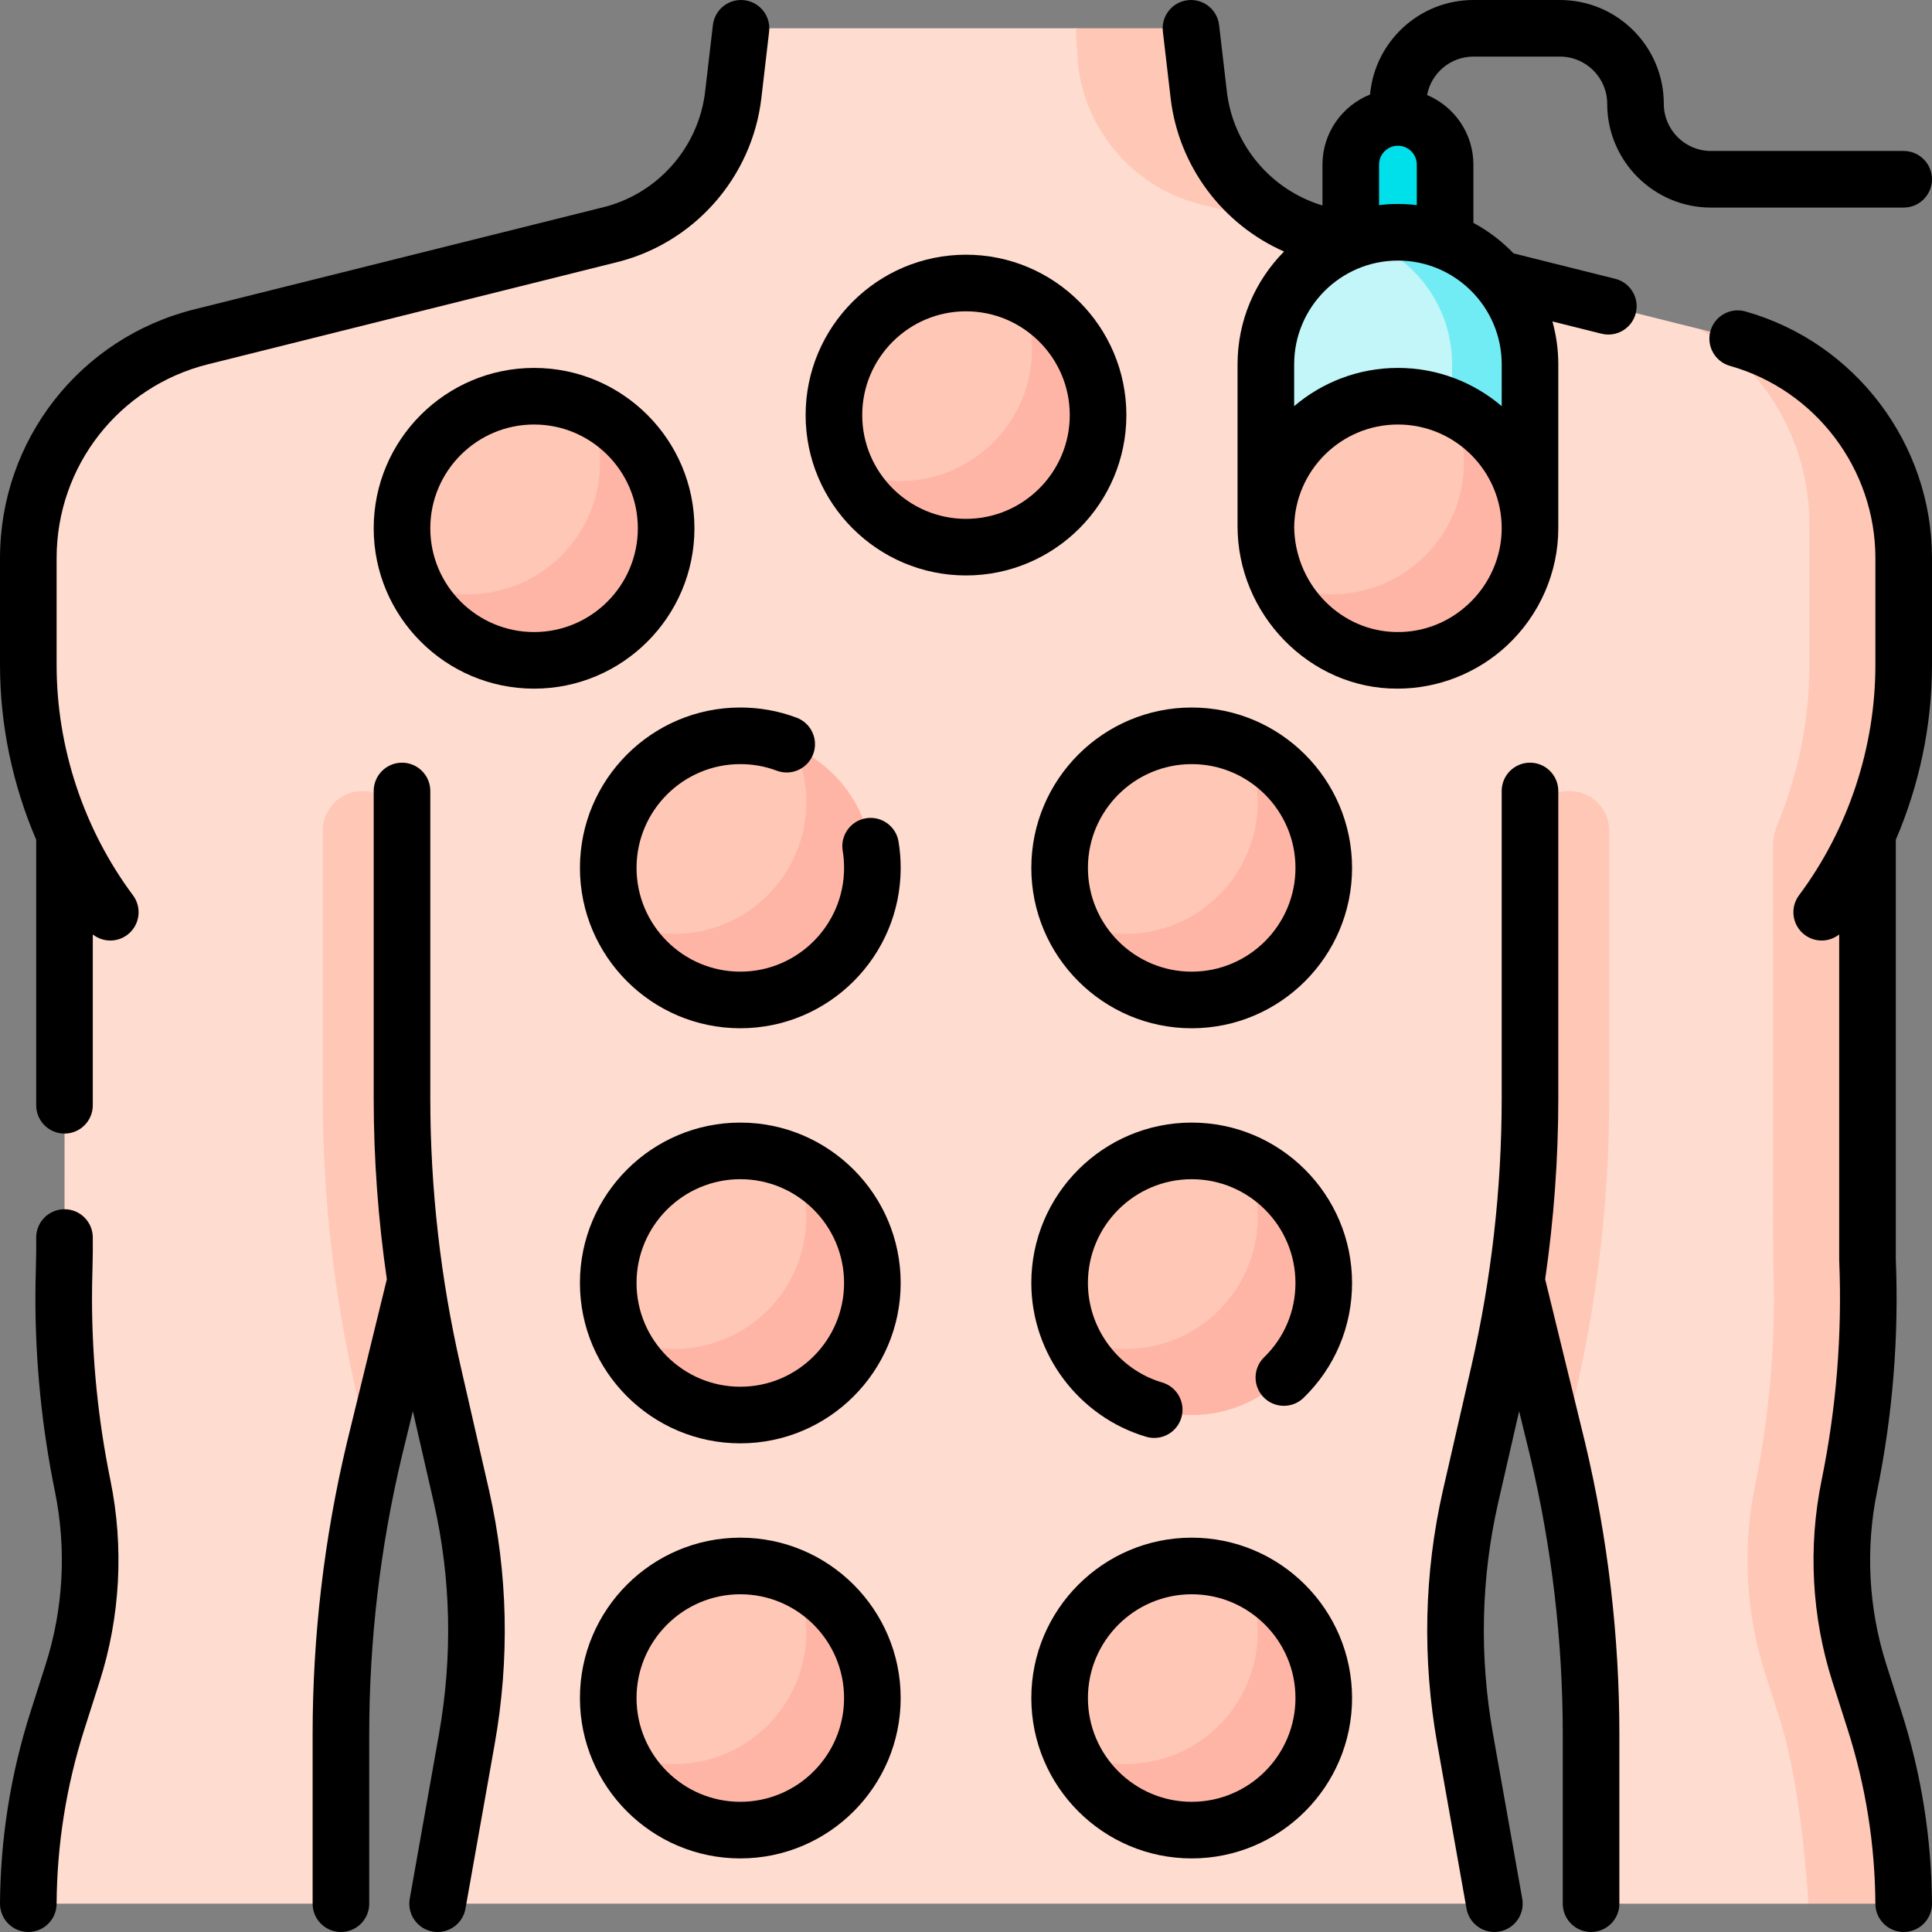 <?xml version="1.0" encoding="UTF-8"?> <svg xmlns="http://www.w3.org/2000/svg" id="Capa_1" height="512" viewBox="0 0 512.003 512.003" width="512"><rect x="0" y="0" width="512.003" height="512.003" fill="#808080" stroke="none"/><g><g><g><path d="m486.099 454.607-4.009-12.53c-5.129-16.04-6.049-33.14-2.669-49.64 3.339-16.36 5.029-32.99 5.029-49.67 0-3.44-.08-6.88-.22-10.32l1.472-111.236c6.319-14.06 9.648-29.37 9.648-44.96v-28.35c0-27.74-9.651-50.614-36.555-57.324l-8.075-3.302-99.821-24.933c-17.816-4.16-35.149-17.512-37.269-35.682l-.141-13.694c-.24-2.02-1.939-3.54-3.969-3.54l-24.415-1.924h-85.169c-2.03 0-3.729 1.52-3.969 3.54l-1.639 14.07c-.168 1.442-.411 2.864-.716 4.261-3.539 16.21-16.1 29.139-32.506 32.969l-93.649 23.39-14.167 3.539c-26.903 6.71-45.789 30.89-45.789 58.63v28.35c0 15.331 3.517 31.094 9.638 44.96l6.302 22.577-6.314 9.373-.029 80.63c-.84 20.12.78 40.26 4.809 59.99 1.33 6.51 2 13.12 2 19.71 0 10.12-1.56 20.22-4.669 29.93l-4.009 12.53c-4.599 14.39-7.168 29.33-7.648 44.39-.07 2.27 1.729 4.16 4.009 4.16h74.762c2.209 0 3.999-1.79 3.999-4v-40.94c0-24.397 2.746-48.738 8.193-72.561.217-.95.982-36.993 1.208-37.942l10.404-9.677s2.759 16.31 4.609 24.38l7.428 32.41c.04.15.07.31.1.46 4.799 21.11 5.199 42.98 1.42 64.29l-2.729 15.34-4.179 23.54c-.43 2.45 1.45 4.7 3.939 4.7h266.346 4.169c.8 0 1.53-.23 2.149-.63 1.31-.83 2.08-2.41 1.79-4.07l-6.908-38.88c-3.779-21.31-3.379-43.18 1.419-64.29.03-.15.06-.31.1-.46l.32-1.41c-.71-3.55 12.557-51.85 11.717-55.38l10.677 12.03c.226.949.718 34.639.935 35.589 5.447 23.823 8.193 48.165 8.193 72.561v40.94c0 2.21 1.79 4 3.999 4h53.587l14.244-6.577c2.279 0 4.079-1.89 4.009-4.16-.479-15.06-6.792-24.767-11.391-39.157z" fill="#ffdcd0"></path><g fill="#ffc7b6"><path d="m349.159 61.901-30.253-7.56c-17.816-4.16-31.102-19.06-33.222-37.23l-.58-9.61h26.964c2.029 0 3.729 1.52 3.969 3.54l1.639 14.07c2.05 17.57 14.547 32.09 31.483 36.79z"></path><path d="m504.501 176.251c0 15.59-3.329 30.9-9.648 44.96l-3.009 22.107 3.023 9.843.036 80.63c.14 3.44.22 6.88.22 10.32 0 16.68-1.69 33.31-5.029 49.67-3.379 16.5-2.459 33.6 2.669 49.64l4.009 12.53c4.599 14.39 7.168 29.33 7.648 44.39.07 2.27-1.73 4.16-4.009 4.16h-21.175c-.88-15.07-3.409-35.89-7.458-48.55l-4.009-12.53c-5.129-16.04-6.049-33.14-2.669-49.64 3.339-16.36 5.029-32.99 5.029-49.67 0-3.44-.08-6.88-.22-10.32l-.049-109.301c-.001-2.032.364-4.055 1.148-5.93 5.572-13.324 8.498-27.694 8.498-42.309v-37.35c0-21.58-11.427-41-29.163-51.72l8.368 2.09c26.903 6.71 45.789 30.89 45.789 58.63v28.35z"></path><g><path d="m110.136 339.241-10.927 44.91c-.23.95-.45 1.9-.66 2.85l-4.249-18.55c-5.799-25.32-8.748-51.32-8.758-77.28v-71.05c0-5.799 4.7-10.5 10.497-10.5 5.798 0 10.497 4.701 10.497 10.5v71.04c.011 16.09 1.201 32.16 3.6 48.08z"></path><path d="m415.963 209.621c5.798 0 10.497 4.701 10.497 10.5v71.04c-.01 25.98-2.959 51.98-8.758 77.29l-4.249 18.55c-.21-.95-.43-1.9-.66-2.85l-10.867-45.32c2.36-15.79 3.529-31.72 3.539-47.67v-71.04c0-5.799 4.7-10.5 10.498-10.5z"></path></g></g></g><g><path d="m227.387 230.001c0 19.33-11.867 32.282-31.197 32.282-14.197 0-23.054-6.818-31.91-17.882-1.985-4.392-3.09-9.267-3.09-14.4 0-19.33 15.67-35 35-35 4.832 0 10.213 1.319 14.4 3.09 12.114 8.108 16.797 17.413 16.797 31.91z" fill="#ffc7b6"></path><path d="m231.189 230.001c0 19.33-15.67 35-35 35-14.2 0-26.42-8.45-31.91-20.6 4.39 1.98 9.26 3.09 14.4 3.09 19.33 0 35-15.67 35-35 0-5.14-1.11-10.01-3.09-14.4 12.15 5.49 20.6 17.71 20.6 31.91z" fill="#ffb5a5"></path></g><g><path d="m227.387 340.001c0 19.33-11.867 32.282-31.197 32.282-14.197 0-23.054-6.818-31.91-17.882-1.985-4.392-3.09-9.267-3.09-14.4 0-19.33 15.67-35 35-35 4.832 0 10.213 1.319 14.4 3.09 12.114 8.108 16.797 17.413 16.797 31.91z" fill="#ffc7b6"></path><path d="m231.189 340.001c0 19.33-15.67 35-35 35-14.2 0-26.42-8.45-31.91-20.6 4.39 1.98 9.26 3.09 14.4 3.09 19.33 0 35-15.67 35-35 0-5.14-1.11-10.01-3.09-14.4 12.15 5.49 20.6 17.71 20.6 31.91z" fill="#ffb5a5"></path></g><g><path d="m227.387 450.001c0 19.33-11.867 32.282-31.197 32.282-14.197 0-23.054-6.818-31.91-17.882-1.985-4.392-3.09-9.267-3.09-14.4 0-19.33 15.67-35 35-35 4.832 0 10.213 1.319 14.4 3.09 12.114 8.108 16.797 17.413 16.797 31.91z" fill="#ffc7b6"></path><path d="m231.189 450.001c0 19.33-15.67 35-35 35-14.2 0-26.42-8.45-31.91-20.6 4.39 1.98 9.26 3.09 14.4 3.09 19.33 0 35-15.67 35-35 0-5.14-1.11-10.01-3.09-14.4 12.15 5.49 20.6 17.71 20.6 31.91z" fill="#ffb5a5"></path></g><g><path d="m347.01 230.001c0 19.33-11.867 32.282-31.197 32.282-14.197 0-23.054-6.818-31.91-17.882-1.985-4.392-3.09-9.267-3.09-14.4 0-19.33 15.67-35 35-35 4.832 0 10.213 1.319 14.4 3.09 12.115 8.108 16.797 17.413 16.797 31.91z" fill="#ffc7b6"></path><path d="m350.813 230.001c0 19.33-15.67 35-35 35-14.2 0-26.42-8.45-31.91-20.6 4.39 1.98 9.26 3.09 14.4 3.09 19.33 0 35-15.67 35-35 0-5.14-1.11-10.01-3.09-14.4 12.15 5.49 20.6 17.71 20.6 31.91z" fill="#ffb5a5"></path></g><g><path d="m347.01 340.001c0 19.33-11.867 32.282-31.197 32.282-14.197 0-23.054-6.818-31.91-17.882-1.985-4.392-3.09-9.267-3.09-14.4 0-19.33 15.67-35 35-35 4.832 0 10.213 1.319 14.4 3.09 12.115 8.108 16.797 17.413 16.797 31.91z" fill="#ffc7b6"></path><path d="m350.813 340.001c0 19.33-15.67 35-35 35-14.2 0-26.42-8.45-31.91-20.6 4.39 1.98 9.26 3.09 14.4 3.09 19.33 0 35-15.67 35-35 0-5.14-1.11-10.01-3.09-14.4 12.15 5.49 20.6 17.71 20.6 31.91z" fill="#ffb5a5"></path></g><g><path d="m347.01 450.001c0 19.33-11.867 32.282-31.197 32.282-14.197 0-23.054-6.818-31.91-17.882-1.985-4.392-3.09-9.267-3.09-14.4 0-19.33 15.67-35 35-35 4.832 0 10.213 1.319 14.4 3.09 12.115 8.108 16.797 17.413 16.797 31.91z" fill="#ffc7b6"></path><path d="m350.813 450.001c0 19.33-15.67 35-35 35-14.2 0-26.42-8.45-31.91-20.6 4.39 1.98 9.26 3.09 14.4 3.09 19.33 0 35-15.67 35-35 0-5.14-1.11-10.01-3.09-14.4 12.15 5.49 20.6 17.71 20.6 31.91z" fill="#ffb5a5"></path></g><g><path d="m287.199 110.001c0 19.33-11.867 32.282-31.197 32.282-14.197 0-23.054-6.818-31.91-17.882-1.985-4.392-3.09-9.267-3.09-14.4 0-19.33 15.67-35 35-35 4.832 0 10.213 1.319 14.4 3.09 12.114 8.108 16.797 17.413 16.797 31.91z" fill="#ffc7b6"></path><path d="m291.001 110.001c0 19.33-15.67 35-35 35-14.2 0-26.42-8.45-31.91-20.6 4.39 1.98 9.26 3.09 14.4 3.09 19.33 0 35-15.67 35-35 0-5.14-1.11-10.01-3.09-14.4 12.15 5.49 20.6 17.71 20.6 31.91z" fill="#ffb5a5"></path></g><g><path d="m172.732 140.001c0 19.33-11.867 32.282-31.197 32.282-14.197 0-23.054-6.818-31.91-17.882-1.985-4.392-3.09-9.267-3.09-14.4 0-19.33 15.67-35 35-35 4.832 0 10.213 1.319 14.4 3.09 12.115 8.108 16.797 17.413 16.797 31.91z" fill="#ffc7b6"></path><path d="m176.535 140.001c0 19.33-15.67 35-35 35-14.2 0-26.42-8.45-31.91-20.6 4.39 1.98 9.26 3.09 14.4 3.09 19.33 0 35-15.67 35-35 0-5.14-1.11-10.01-3.09-14.4 12.15 5.49 20.6 17.71 20.6 31.91z" fill="#ffb5a5"></path></g><path d="m382.968 75.001h-25v-31.378c0-6.904 5.596-12.5 12.5-12.5 6.904 0 12.5 5.596 12.5 12.5z" fill="#00e0eb"></path><path d="m401.665 140.001-66.197-.675v-42.772c0-15.706 10.436-29.022 24.684-33.453 0 0 6.692-.018 10.316-.018 19.33 0 31.197 14.141 31.197 33.471z" fill="#c2f6f8"></path><path d="m405.471 96.551v43.45l-20.65-.2v-43.25c0-9.67-3.92-18.41-10.25-24.75-3.98-3.98-8.91-7-14.42-8.7 3.26-1.01 6.73-1.55 10.32-1.55 9.67 0 18.41 3.92 24.75 10.25 6.33 6.34 10.25 15.08 10.25 24.75z" fill="#72ecf4"></path><g><path d="m401.665 140.001c0 19.33-11.867 32.282-31.197 32.282-14.197 0-23.054-6.818-31.91-17.882-1.985-4.392-3.09-9.267-3.09-14.4 0-19.33 15.67-35 35-35 4.832 0 10.213 1.319 14.4 3.09 12.115 8.108 16.797 17.413 16.797 31.91z" fill="#ffc7b6"></path><path d="m405.468 140.001c0 19.33-15.67 35-35 35-14.2 0-26.42-8.45-31.91-20.6 4.39 1.98 9.26 3.09 14.4 3.09 19.33 0 35-15.67 35-35 0-5.14-1.11-10.01-3.09-14.4 12.15 5.49 20.6 17.71 20.6 31.91z" fill="#ffb5a5"></path></g></g><g><path d="m55.101 96.543 107.764-26.908c20.799-4.891 36.432-22.428 38.908-43.658l2.054-17.606c.479-4.114-2.466-7.839-6.581-8.319-4.116-.473-7.838 2.467-8.319 6.581l-2.054 17.606c-1.748 14.989-12.792 27.368-27.482 30.804-.037.008-.073.017-.109.026l-107.814 26.921c-30.303 7.566-51.466 34.668-51.466 65.908v28.349c0 15.911 3.338 31.739 9.601 46.32-.002.075-.011.148-.011.224v70.12c0 4.142 3.358 7.5 7.5 7.5s7.5-3.358 7.5-7.5v-45.273c1.341 1.057 2.982 1.614 4.643 1.614 1.559 0 3.131-.484 4.477-1.487 3.321-2.476 4.006-7.174 1.531-10.496-13.052-17.51-20.24-39.181-20.24-61.022v-28.349c-.002-24.342 16.488-45.46 40.098-51.355z"></path><path d="m24.381 344.061c-.014-5.094.292-10.963.21-16.1 0-4.142-3.358-7.5-7.5-7.5s-7.5 3.358-7.5 7.5c.077 5.165-.23 10.977-.21 16.1 0 17.186 1.744 34.42 5.182 51.22 3.107 15.218 2.251 31.074-2.477 45.859l-3.999 12.528c-5.261 16.462-7.981 33.55-8.086 50.787-.025 4.142 3.312 7.52 7.455 7.545h.046c4.121 0 7.474-3.328 7.499-7.455.095-15.716 2.577-31.298 7.375-46.314l3.999-12.526c5.508-17.222 6.505-35.696 2.884-53.429-3.237-15.815-4.878-32.037-4.878-48.215z"></path><path d="m122.074 362.086c-5.325-23.235-8.03-47.099-8.039-70.924v-81.542c0-4.142-3.358-7.5-7.5-7.5s-7.5 3.358-7.5 7.5v81.545c.006 15.995 1.178 32.004 3.483 47.845l-10.607 43.404c-6.013 25.252-9.062 51.208-9.062 77.147v44.94c0 4.142 3.358 7.5 7.5 7.5s7.5-3.358 7.5-7.5v-44.94c0-24.771 2.912-49.558 8.644-73.63l2.919-11.946 5.57 24.305c4.553 20.058 5.005 40.691 1.341 61.325l-7.736 43.575c-.724 4.078 1.995 7.972 6.073 8.696.443.079.884.117 1.32.117 3.567 0 6.73-2.556 7.375-6.19l7.736-43.575c4.015-22.615 3.516-45.247-1.482-67.266z"></path><path d="m462.545 82.532c-3.988-1.124-8.129 1.198-9.253 5.185s1.198 8.129 5.185 9.253c22.683 6.392 38.524 27.336 38.524 50.931v28.35c0 21.844-7.189 43.513-20.242 61.016-2.476 3.321-1.792 8.02 1.528 10.496 1.346 1.004 2.919 1.488 4.478 1.488 1.661 0 3.302-.557 4.643-1.614v86.158c0 .104.002.208.006.312.811 19.488-.76 39.058-4.668 58.167-3.626 17.725-2.631 36.203 2.878 53.435l4.004 12.526c4.793 14.991 7.273 30.573 7.373 46.313.026 4.126 3.379 7.453 7.499 7.453h.048c4.142-.026 7.479-3.405 7.453-7.547-.109-17.261-2.829-34.348-8.084-50.786l-4.004-12.526c-4.729-14.79-5.583-30.649-2.471-45.862 4.143-20.25 5.813-40.987 4.967-61.639v-110.845c0-.074-.009-.147-.011-.221 6.265-14.58 9.604-30.409 9.604-46.324v-28.35c-.001-30.282-20.338-57.163-49.457-65.369z"></path><path d="m409.484 339.01c2.305-15.842 3.477-31.852 3.483-47.848v-81.542c0-4.142-3.358-7.5-7.5-7.5s-7.5 3.358-7.5 7.5v81.539c-.009 23.829-2.714 47.692-8.039 70.927l-7.537 32.884c-4.999 22.02-5.498 44.652-1.482 67.267l7.736 43.575c.645 3.635 3.808 6.19 7.375 6.19.435 0 .876-.038 1.32-.117 4.078-.724 6.797-4.618 6.073-8.696l-7.736-43.575c-3.664-20.634-3.212-41.267 1.341-61.326l5.57-24.304 2.909 11.904c5.742 24.115 8.654 48.902 8.654 73.673v44.94c0 4.142 3.358 7.5 7.5 7.5s7.5-3.358 7.5-7.5v-44.94c0-25.939-3.049-51.895-9.072-77.19z"></path><path d="m196.189 407.501c-23.435 0-42.5 19.065-42.5 42.5s19.065 42.5 42.5 42.5 42.5-19.065 42.5-42.5-19.065-42.5-42.5-42.5zm0 70c-15.164 0-27.5-12.336-27.5-27.5s12.336-27.5 27.5-27.5 27.5 12.336 27.5 27.5-12.336 27.5-27.5 27.5z"></path><path d="m315.813 407.501c-23.435 0-42.5 19.065-42.5 42.5s19.065 42.5 42.5 42.5 42.5-19.065 42.5-42.5-19.065-42.5-42.5-42.5zm0 70c-15.164 0-27.5-12.336-27.5-27.5s12.336-27.5 27.5-27.5 27.5 12.336 27.5 27.5-12.336 27.5-27.5 27.5z"></path><path d="m196.189 297.501c-23.435 0-42.5 19.065-42.5 42.5s19.065 42.5 42.5 42.5 42.5-19.065 42.5-42.5-19.065-42.5-42.5-42.5zm0 70c-15.164 0-27.5-12.336-27.5-27.5s12.336-27.5 27.5-27.5 27.5 12.336 27.5 27.5-12.336 27.5-27.5 27.5z"></path><path d="m334.869 370.294c2.89 2.967 7.638 3.029 10.605.14 8.278-8.062 12.837-18.871 12.837-30.433 0-23.435-19.065-42.5-42.5-42.5s-42.5 19.065-42.5 42.5c0 18.706 12.52 35.468 30.445 40.763.709.209 1.424.309 2.128.309 3.238 0 6.226-2.114 7.189-5.377 1.173-3.973-1.096-8.144-5.068-9.317-11.596-3.425-19.694-14.271-19.694-26.377 0-15.164 12.336-27.5 27.5-27.5s27.5 12.336 27.5 27.5c0 7.48-2.949 14.472-8.303 19.688-2.967 2.889-3.029 7.637-.139 10.604z"></path><path d="m229.495 216.852c-4.086.677-6.85 4.539-6.172 8.625.245 1.476.369 2.998.369 4.523 0 15.164-12.336 27.5-27.5 27.5s-27.5-12.336-27.5-27.5 12.336-27.5 27.5-27.5c3.341 0 6.586.584 9.645 1.738 3.873 1.459 8.202-.497 9.664-4.373 1.461-3.876-.497-8.202-4.373-9.664-4.756-1.792-9.781-2.702-14.936-2.702-23.435 0-42.5 19.065-42.5 42.5s19.065 42.5 42.5 42.5 42.5-19.065 42.5-42.5c0-2.345-.192-4.692-.571-6.977-.678-4.084-4.545-6.848-8.626-6.17z"></path><path d="m315.813 187.501c-23.435 0-42.5 19.065-42.5 42.5s19.065 42.5 42.5 42.5 42.5-19.065 42.5-42.5-19.065-42.5-42.5-42.5zm0 70c-15.164 0-27.5-12.336-27.5-27.5s12.336-27.5 27.5-27.5 27.5 12.336 27.5 27.5-12.336 27.5-27.5 27.5z"></path><path d="m298.501 110.001c0-23.435-19.065-42.5-42.5-42.5s-42.5 19.065-42.5 42.5 19.065 42.5 42.5 42.5 42.5-19.065 42.5-42.5zm-42.5 27.5c-15.164 0-27.5-12.336-27.5-27.5s12.336-27.5 27.5-27.5 27.5 12.336 27.5 27.5-12.336 27.5-27.5 27.5z"></path><path d="m184.035 140.001c0-23.435-19.065-42.5-42.5-42.5s-42.5 19.065-42.5 42.5 19.065 42.5 42.5 42.5 42.5-19.065 42.5-42.5zm-42.5 27.5c-15.164 0-27.5-12.336-27.5-27.5s12.336-27.5 27.5-27.5 27.5 12.336 27.5 27.5-12.336 27.5-27.5 27.5z"></path><path d="m390.473 15.001h22.949c6.895 0 12.505 5.61 12.505 12.505 0 15.167 12.339 27.505 27.505 27.505h51.069c4.142 0 7.5-3.358 7.5-7.5s-3.358-7.5-7.5-7.5h-51.069c-6.896 0-12.505-5.61-12.505-12.505 0-15.167-12.339-27.505-27.505-27.505h-22.949c-14.339 0-26.144 11.031-27.39 25.052-7.38 2.946-12.615 10.151-12.615 18.57v10.828c-13.608-4.092-23.678-15.965-25.339-30.213l-2.054-17.606c-.48-4.114-4.204-7.062-8.319-6.581-4.114.48-7.06 4.205-6.581 8.319l2.054 17.605c2.111 18.095 13.783 33.501 30.061 40.687-7.612 7.684-12.323 18.247-12.323 29.892v42.771c-.084 23.459 19.141 43.293 42.424 43.172 10.652 0 21.063-4.071 28.952-11.406 8.658-8.051 13.624-19.383 13.624-31.091v-43.446c0-3.937-.549-7.745-1.556-11.366l13.001 3.249c.61.152 1.222.226 1.824.226 3.36 0 6.418-2.275 7.271-5.684 1.004-4.019-1.439-8.09-5.458-9.095l-26.937-6.732c-3.091-3.221-6.678-5.96-10.645-8.085v-15.444c0-8.29-5.072-15.417-12.274-18.445 1.095-5.785 6.181-10.177 12.28-10.177zm7.495 81.553v11.081c-7.418-6.313-17.019-10.134-27.5-10.134s-20.082 3.822-27.5 10.134v-11.081c0-15.164 12.336-27.5 27.5-27.5s27.5 12.337 27.5 27.5zm-8.839 63.553c-5.676 5.278-13.016 7.874-20.676 7.321-14.177-1.032-25.301-13.19-25.477-27.753.176-15.013 12.438-27.174 27.492-27.174 15.164 0 27.5 12.336 27.5 27.5 0 7.555-3.222 14.883-8.839 20.106zm-18.661-106.053c-1.692 0-3.359.111-5 .304v-10.735c0-2.757 2.243-5 5-5s5 2.243 5 5v10.735c-1.642-.193-3.308-.304-5-.304z"></path></g></g></svg> 
